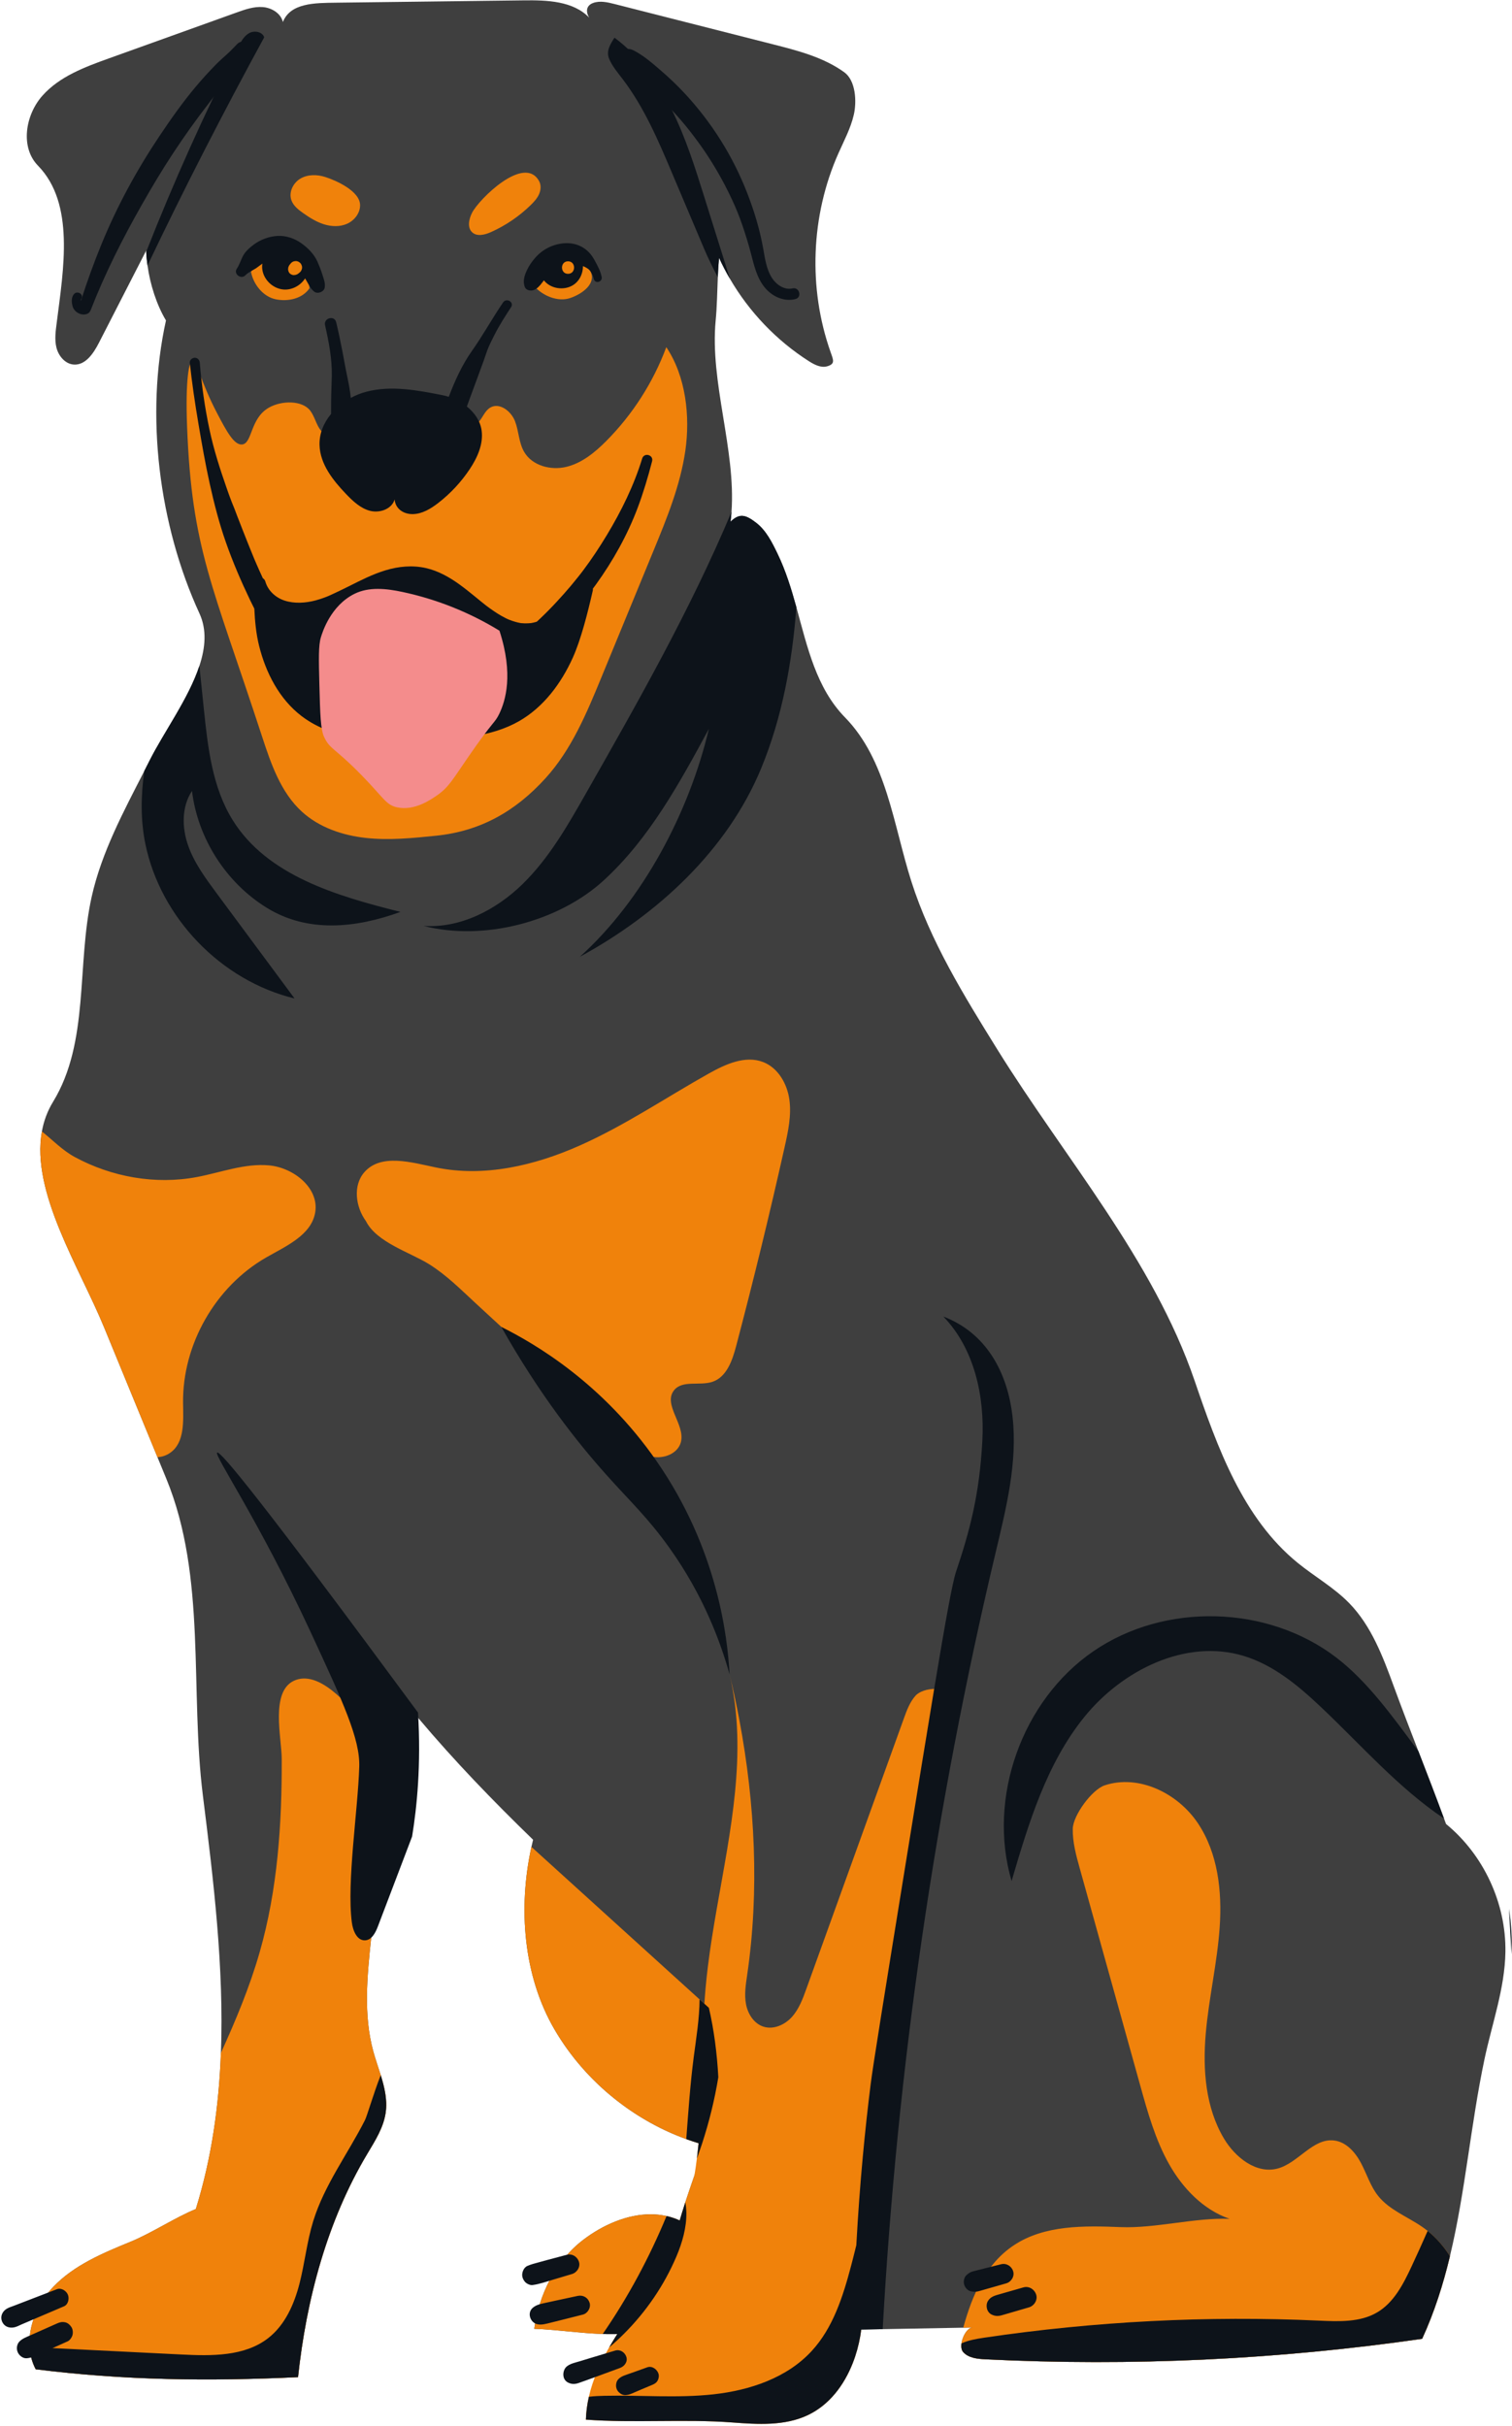 <?xml version="1.0" encoding="UTF-8"?>
<!DOCTYPE svg PUBLIC '-//W3C//DTD SVG 1.0//EN'
          'http://www.w3.org/TR/2001/REC-SVG-20010904/DTD/svg10.dtd'>
<svg height="1501.5" preserveAspectRatio="xMidYMid meet" version="1.0" viewBox="-0.8 -0.2 936.1 1501.5" width="936.1" xmlns="http://www.w3.org/2000/svg" xmlns:xlink="http://www.w3.org/1999/xlink" zoomAndPan="magnify"
><g id="change1_1"
  ><path d="M931.219,1207.954c-0.363,22.571-8.281,44.247-12.953,66.338c-8.554,40.535-11.837,82.134-21.39,121.929 c-4.192,17.47-9.605,34.59-17.198,51.126c-89.415,12.888-180.063,17.146-270.296,12.694c-4.997-0.247-10.565-0.779-13.888-4.53 c-3.18-3.582,0.896-14.537,5.633-15.16c-1.843,0.026-3.699,0.065-5.542,0.104c-16.64,0.298-33.266,0.597-49.906,0.908 c-4.413,0.078-8.839,0.169-13.252,0.247c-1.661,0.026-3.336,0.065-4.997,0.091c-45.337,0.831-90.648,1.661-135.972,2.505 c-1.999,0.026-4.011,0.065-6.022,0.104c-1.363,0.026-2.713,0.052-4.075,0.078c-0.454,0.013-0.922,0.013-1.376,0.026 c-1.713,0.026-3.427,0.026-5.127,0c-0.844-0.013-1.674-0.039-2.492-0.065c-0.896-0.026-1.778-0.065-2.661-0.104 c-0.896-0.039-1.778-0.091-2.661-0.143c-0.883-0.052-1.765-0.104-2.648-0.169c-0.922-0.065-1.83-0.13-2.752-0.208 c-3.466-0.273-6.931-0.61-10.397-0.934c-0.883-0.091-1.752-0.169-2.635-0.247c-4.387-0.428-8.8-0.831-13.265-1.116 c-1.791-0.117-3.582-0.208-5.386-0.273c2.933-21.325,13.239-42.092,30.372-55.11c12.032-9.151,27.01-15.757,41.638-15.757 c1.363,0,2.726,0.065,4.076,0.182c0.286,0.026,0.584,0.052,0.896,0.078c0.415,0.052,0.818,0.104,1.233,0.156 c0.454,0.065,0.909,0.13,1.363,0.208c0.363,0.065,0.74,0.13,1.103,0.195c0.402,0.078,0.818,0.169,1.22,0.26 c0.415,0.091,0.844,0.195,1.259,0.298c0.247,0.065,0.493,0.13,0.727,0.195c0.234,0.065,0.48,0.13,0.727,0.208 c0.363,0.104,0.74,0.221,1.116,0.35c0.363,0.117,0.74,0.247,1.116,0.376c0.467,0.169,0.934,0.35,1.402,0.532 c0.597,0.247,1.194,0.493,1.778,0.766c0.039,0.013,0.078,0.039,0.117,0.052c0.701-2.544,1.415-4.971,2.142-7.32 c0.208-0.688,0.415-1.35,0.623-2.012c0.195-0.636,0.415-1.298,0.636-1.986c0.286-0.896,0.597-1.843,0.922-2.816 c0.402-1.207,0.792-2.375,1.168-3.491c0.415-1.246,0.818-2.414,1.194-3.518c0.208-0.571,0.402-1.155,0.597-1.726 c0.48-1.389,0.909-2.648,1.298-3.751c0.078-0.221,0.143-0.428,0.221-0.636c0.065-0.208,0.143-0.402,0.208-0.597 c0-0.013,0.013-0.026,0.013-0.039c1.35-3.946,2.687-7.969,3.998-12.266v-0.013c0.662-2.154,1.324-4.374,1.96-6.697 c-0.441-0.117-0.883-0.246-1.337-0.376c-0.675-0.194-1.363-0.402-2.051-0.61c-1.155-0.35-2.31-0.714-3.465-1.103 c-1.142-0.376-2.284-0.766-3.427-1.181c-0.247-0.078-0.493-0.169-0.727-0.273c-1.064-0.389-2.116-0.779-3.167-1.181 c-2.09-0.818-4.179-1.674-6.23-2.57c-1.038-0.454-2.064-0.922-3.089-1.402c-0.506-0.234-1.025-0.48-1.532-0.727 c-0.766-0.364-1.519-0.727-2.284-1.116c-0.753-0.376-1.506-0.753-2.258-1.155c-0.402-0.208-0.805-0.428-1.207-0.636 c-1.584-0.831-3.154-1.7-4.712-2.609c-0.688-0.402-1.363-0.792-2.038-1.194c-0.935-0.545-1.856-1.116-2.778-1.687 c-0.623-0.389-1.246-0.779-1.869-1.194c-0.363-0.221-0.727-0.467-1.103-0.714c-0.636-0.402-1.272-0.831-1.908-1.272 c-0.221-0.143-0.441-0.286-0.662-0.441c-0.61-0.415-1.207-0.831-1.804-1.259c-0.013,0-0.026-0.013-0.039-0.026 c-0.662-0.467-1.324-0.948-1.973-1.415c-0.908-0.662-1.817-1.337-2.713-2.025c-0.441-0.324-0.896-0.675-1.337-1.025 c-0.454-0.338-0.896-0.688-1.337-1.051c-0.506-0.389-0.999-0.792-1.506-1.22c-0.376-0.299-0.74-0.597-1.116-0.909 c-0.649-0.532-1.298-1.077-1.934-1.635c-0.324-0.273-0.636-0.545-0.96-0.831c-0.065-0.039-0.117-0.091-0.182-0.143 c-0.26-0.221-0.506-0.454-0.766-0.688c-0.636-0.558-1.259-1.129-1.895-1.7c-0.623-0.571-1.246-1.142-1.856-1.726 c-0.402-0.389-0.818-0.779-1.22-1.168c-0.415-0.39-0.805-0.779-1.207-1.181c-0.584-0.571-1.155-1.142-1.726-1.726 c-0.61-0.61-1.207-1.233-1.791-1.856c-0.013,0-0.013,0-0.013-0.013c-0.039-0.026-0.078-0.065-0.091-0.091 c-0.519-0.532-1.012-1.064-1.493-1.596c-0.13-0.117-0.234-0.234-0.337-0.364c-0.104-0.104-0.208-0.221-0.311-0.337 c-0.519-0.558-1.025-1.129-1.532-1.7c-0.052-0.052-0.104-0.104-0.143-0.169c-0.389-0.428-0.766-0.87-1.129-1.298 c-0.415-0.467-0.831-0.948-1.22-1.428c-0.324-0.363-0.636-0.74-0.934-1.116c-1.207-1.441-2.375-2.907-3.504-4.4 c-0.337-0.428-0.662-0.856-0.986-1.298c-0.337-0.441-0.662-0.87-0.973-1.311c-0.376-0.493-0.74-0.999-1.103-1.505 c-0.519-0.727-1.038-1.454-1.532-2.194c-0.195-0.286-0.389-0.571-0.584-0.857c-1.077-1.57-2.116-3.154-3.115-4.776 c-0.299-0.467-0.584-0.935-0.87-1.402c-0.506-0.818-0.999-1.635-1.48-2.466c-19.391-33.188-22.623-75.371-14.316-113.051 c0.324-1.479,0.662-2.946,1.025-4.413c-24.843-24.077-48.79-48.868-71.036-75.268c-4.491-5.309-8.904-10.695-13.252-16.146 c-1.532,14.589-3.05,29.178-4.595,43.78c-3.79,36.252-7.593,72.503-11.396,108.767c-2.44,23.298-4.828,47.245,1.35,69.842 c1.35,4.906,3.089,9.8,4.608,14.719c2.349,7.58,4.153,15.199,3.089,22.974c-1.272,9.41-6.607,17.678-11.474,25.829 c-24.804,41.521-37.653,90.012-42.806,138.114c-54.994,2.635-107.781,1.999-162.411-4.867c-2.297-4.335-3.504-9.008-3.816-13.784 c-0.896-13.33,5.27-27.438,14.758-37.329c12.902-13.433,30.67-20.832,47.907-27.893c12.876-5.257,27.4-14.913,40.275-20.183 c9.786-31.423,14.29-63.781,15.523-96.541c0-0.013,0-0.013,0-0.013c1.973-52.735-4.53-106.509-11.123-159.089 c-8.229-65.585,2.44-135.297-22.701-196.43c-1.817-4.413-3.634-8.839-5.451-13.252c-11.02-26.828-22.052-53.644-33.085-80.472 c-15.199-36.978-45.272-83.497-38.471-121.15c1.155-6.399,3.375-12.538,6.918-18.34c22.649-37.056,14.472-84.574,23.921-126.965 c6.152-27.529,19.716-52.645,32.578-77.812c1.116-2.181,2.22-4.361,3.323-6.542c8.8-17.496,24.168-38.393,30.774-58.459 c3.738-11.331,4.673-22.402,0.052-32.449c-25.102-54.54-33.733-122.759-20.741-181.374c-5.776-9.618-9.786-22.156-11.435-33.993 v-0.013c-0.415-2.894-0.688-5.724-0.792-8.476c-0.026-0.247-0.026-0.493-0.039-0.74c-9.748,19.015-19.495,38.043-29.243,57.057 c-3.323,6.477-8.255,13.927-15.523,13.473c-5.322-0.337-9.436-5.218-10.76-10.384c-1.311-5.166-0.48-10.604,0.195-15.887 c4.114-32.565,11.305-73.334-11.629-96.813c-11.136-11.396-7.853-31.41,2.726-43.325C36.029,47.115,51.682,41.3,66.673,35.914 c26.361-9.462,52.722-18.924,79.084-28.399c5.205-1.869,10.617-3.764,16.133-3.336c5.529,0.428,11.214,3.868,12.447,9.267 c4.634-11.928,20.001-11.811,32.799-11.98c38.769-0.48,77.552-0.96,116.334-1.441c14.394-0.182,30.554,0.337,40.535,10.708 c-2.375-3.829-1.778-7.593,2.466-9.112c4.231-1.519,8.917-0.415,13.278,0.688c32.812,8.346,65.611,16.692,98.41,25.024 c15.29,3.894,30.982,7.969,43.767,17.211c6.983,5.062,7.814,17.899,5.867,26.309c-1.947,8.398-6.074,16.094-9.579,23.973 c-17.029,38.38-18.781,83.302-4.789,122.889c1.739,4.958,2.985,7.307-2.064,8.787c-3.907,1.142-7.969-0.986-11.409-3.18 c-20.027-12.785-36.9-30.45-48.842-50.983c-2.466-4.218-4.712-8.553-6.736-12.992c-0.363,3.816-0.597,7.879-0.766,12.045v0.013 c-0.376,9.021-0.519,18.47-1.324,26.725c-3.686,38.315,12.564,79.94,9.799,118.463c0,0.013,0,0.013,0,0.013 c-0.143,2.025-0.337,4.037-0.597,6.035c5.698-5.438,9.436-4.179,15.705,0.584c6.269,4.763,9.929,12.123,13.356,19.21 c5.101,10.539,8.553,21.831,11.707,33.201c6.866,24.791,12.278,49.932,30.112,68.194c25.777,26.4,29.866,66.26,41.041,101.421 c11.837,37.186,32.604,70.777,53.177,103.939c41.625,67.104,96.619,130.313,122.175,205.036 c14.187,41.508,29.905,85.275,63.95,112.934c10.474,8.501,22.441,15.238,31.852,24.907c13.719,14.096,20.858,33.149,27.62,51.632 c4.906,13.382,10.033,26.673,15.16,39.951c5.361,13.875,10.734,27.75,15.874,41.703c0.428,1.116,0.831,2.232,1.246,3.349 C917.772,1147.795,931.699,1177.829,931.219,1207.954z" fill="#3F3F3F"
  /></g
  ><g id="change2_1"
  ><path d="M269.176,517.047c-14.425,1.473-28.978,2.946-43.394,1.379c-14.415-1.567-28.874-6.429-39.598-16.188 c-13.185-11.999-19.228-29.743-24.768-46.688C130.494,360.971,118,339.682,115.034,264.094c-1.16-29.572,1.268-41.242,3.469-41.447 c2.388-0.222,4.672,13.031,15.239,33.16c5.705,10.869,10.373,19.559,15.319,19.092c6.466-0.609,4.867-16.065,16.545-22.768 c7.937-4.556,20.767-4.666,25.696,1.877c2.816,3.738,3.645,8.72,6.624,12.33c5.204,6.304,14.708,6.239,22.86,5.634 c18.172-1.35,36.344-2.699,54.517-4.049c7.463-0.554,15.78-1.528,20.559-7.288c2.361-2.845,3.689-6.71,6.88-8.577 c5.726-3.349,12.916,2.227,15.302,8.416c2.386,6.189,2.327,13.269,5.658,19.005c4.981,8.58,16.521,11.605,26.161,9.262 s17.662-8.936,24.659-15.97c16.341-16.427,29.116-36.384,37.193-58.102c12.099,17.976,14.888,42.793,11.763,64.235 c-3.125,21.442-11.443,41.731-19.691,61.769c-10.76,26.141-21.519,52.282-32.279,78.423c-9.09,22.085-18.483,44.657-34.542,62.333 C318.338,501.935,296.735,514.233,269.176,517.047z M189.446,169.355c-0.519-2.181-1.246-4.296-2.258-6.308 c-2.349-4.66-6.581-8.657-11.746-9.475c-3.907-0.623-7.93,0.649-11.214,2.881c-0.467,0.311-0.909,0.636-1.337,0.986 c-3.517,2.83-6.074,6.645-8.281,10.591c1.389,7.723,7.489,15.355,15.16,16.977c7.684,1.622,16.653-0.299,21.04-6.801 C190.523,175.248,190.146,172.249,189.446,169.355z M364.914,167.992c-1.259-2.817-3.115-5.335-5.373-7.424 c-2.453-2.297-5.412-4.063-8.605-5.101c-2.817-0.909-5.88-1.259-8.722-0.48c-4.231,1.168-7.463,4.737-9.306,8.709 c-0.013,0.039-0.039,0.078-0.052,0.117c-1.83,4.037-2.453,8.501-3.037,12.889c5.192,6.204,14.874,10.202,22.506,7.528 C359.969,181.569,368.224,175.377,364.914,167.992z M200.615,109.361c-5.019-1.606-10.76-1.714-15.325,0.917 s-7.456,8.437-5.701,13.406c1.221,3.458,4.289,5.885,7.287,7.998c4.008,2.825,8.221,5.474,12.9,6.94 c4.679,1.466,9.911,1.656,14.381-0.36c4.469-2.016,7.965-6.5,7.98-11.403C222.162,118.167,207.532,111.575,200.615,109.361z M291.425,131.55c-1.951,3.877-3.051,9.18,0.173,12.086c3.029,2.73,7.81,1.487,11.534-0.175c9.123-4.072,17.515-9.775,24.659-16.758 c2.011-1.966,3.958-4.082,5.112-6.646c1.154-2.564,1.413-5.669,0.067-8.138C323.841,95.173,295.654,123.146,291.425,131.55z M383.905,889.296c-30.111-27.664-60.292-55.254-90.333-82.994c-9.269-8.559-17.869-17.257-28.595-23.991 c-11.678-7.332-32.607-13.508-39.211-26.716c-6.444-8.828-8.18-22.109-0.966-30.319c10.279-11.699,28.966-6.096,44.212-2.922 c29.878,6.22,61.15-1.142,89.042-13.527c27.892-12.385,53.3-29.637,79.917-44.567c10.379-5.822,22.663-11.43,33.751-7.109 c9.206,3.588,14.813,13.387,16.184,23.172c1.371,9.785-0.754,19.686-2.911,29.328c-9.236,41.299-19.257,82.422-30.056,123.34 c-2.344,8.882-5.872,19.042-14.566,22.01c-7.959,2.717-18.725-1.282-23.91,5.339c-6.912,8.826,7.032,21.101,4.298,31.973 c-1.827,7.265-10.873,10.669-18.174,8.989S389.421,894.365,383.905,889.296z M96.682,901.692c2.778-0.169,5.451-1.012,7.93-2.752 c9.034-6.36,8.073-19.664,7.93-30.709c-0.467-36.264,19.962-72.075,51.411-90.129c12.369-7.1,27.971-13.797,30.385-27.854 c2.583-15.03-13.226-27.711-28.412-29.152c-15.186-1.441-29.982,4.413-44.974,7.229c-25.608,4.802-52.67-0.052-75.501-12.434 c-7.593-4.114-13.706-10.539-20.326-15.822c-6.801,37.653,23.272,84.172,38.471,121.15C74.63,848.048,85.662,874.864,96.682,901.692 z M240.351,1090.828c-5.309-9.267-11.305-18.132-18.028-26.491c-8.008-9.968-25.972-31.267-41.106-24.297 c-14.732,6.801-7.632,35.512-7.593,48.309c0.143,40.301-2.531,80.979-13.706,119.878c-6.139,21.39-14.745,41.949-23.96,62.236 c0,0,0,0,0,0.013c-1.233,32.76-5.737,65.118-15.523,96.541c-12.876,5.27-27.4,14.926-40.275,20.183 c-17.237,7.061-35.006,14.459-47.907,27.893c-9.488,9.891-15.653,23.999-14.758,37.329c0.311,4.776,1.519,9.449,3.816,13.784 c54.63,6.866,107.418,7.502,162.411,4.867c5.153-48.102,18.002-96.593,42.806-138.114c4.867-8.151,10.202-16.419,11.474-25.829 c1.064-7.775-0.74-15.394-3.089-22.974c-1.519-4.919-3.258-9.812-4.608-14.719c-6.178-22.597-3.79-46.544-1.35-69.842 C232.758,1163.331,236.561,1127.08,240.351,1090.828z M565.965,1049.359c-3.491,3.92-5.348,8.995-7.139,13.94 c-20.118,55.786-40.249,111.571-60.367,167.357c-2.232,6.204-4.569,12.564-8.969,17.47c-4.4,4.893-11.422,8.047-17.691,5.996 c-5.841-1.908-9.605-7.865-10.734-13.901c-1.142-6.048-0.13-12.252,0.753-18.34c7.541-51.58,4.88-105.523-4.802-157.194 c-1.804-9.631-3.855-19.184-6.126-28.62c2.933,12.343,4.374,24.778,4.75,37.264c1.493,47.336-12.24,95.489-18.171,143.5 c-0.571,4.647-1.077,9.281-1.48,13.927c-0.273,3.063-0.493,6.139-0.688,9.216c-0.999-0.896-1.986-1.804-2.985-2.7 c-34.707-31.462-69.401-62.937-104.108-94.399c-8.307,37.679-5.075,79.862,14.316,113.051c0.48,0.831,0.973,1.648,1.48,2.466 c0.286,0.467,0.571,0.935,0.87,1.402c0.999,1.622,2.038,3.206,3.115,4.776c0.195,0.286,0.389,0.571,0.584,0.857 c0.493,0.74,1.012,1.467,1.532,2.194c0.363,0.506,0.727,1.012,1.103,1.505c0.311,0.441,0.636,0.87,0.973,1.311 c0.324,0.441,0.649,0.87,0.986,1.298c1.129,1.493,2.297,2.959,3.504,4.4c0.298,0.376,0.61,0.753,0.934,1.116 c0.389,0.48,0.805,0.96,1.22,1.428c0.363,0.428,0.74,0.87,1.129,1.298c0.039,0.065,0.091,0.117,0.143,0.169 c0.506,0.571,1.012,1.142,1.532,1.7c0.104,0.117,0.208,0.234,0.311,0.337c0.104,0.13,0.208,0.247,0.337,0.364 c0.48,0.532,0.973,1.064,1.493,1.596c0.013,0.026,0.052,0.065,0.091,0.091c0,0.013,0,0.013,0.013,0.013 c0.584,0.623,1.181,1.246,1.791,1.856c0.571,0.584,1.142,1.155,1.726,1.726c0.402,0.402,0.792,0.792,1.207,1.181 c0.402,0.389,0.818,0.779,1.22,1.168c0.61,0.584,1.233,1.155,1.856,1.726c0.636,0.571,1.259,1.142,1.895,1.7 c0.26,0.234,0.506,0.467,0.766,0.688c0.065,0.052,0.117,0.104,0.182,0.143c0.324,0.286,0.636,0.558,0.96,0.831 c0.636,0.558,1.285,1.103,1.934,1.635c0.376,0.312,0.74,0.61,1.116,0.909c0.506,0.428,0.999,0.831,1.506,1.22 c0.441,0.363,0.883,0.714,1.337,1.051c0.441,0.35,0.896,0.701,1.337,1.025c0.896,0.688,1.804,1.363,2.713,2.025 c0.649,0.467,1.311,0.948,1.973,1.415c0.013,0.013,0.026,0.026,0.039,0.026c0.597,0.428,1.194,0.844,1.804,1.259 c0.221,0.156,0.441,0.299,0.662,0.441c0.636,0.441,1.272,0.87,1.908,1.272c0.376,0.247,0.74,0.493,1.103,0.714 c0.623,0.415,1.246,0.805,1.869,1.194c0.922,0.571,1.843,1.142,2.778,1.687c0.675,0.402,1.35,0.792,2.038,1.194 c1.558,0.909,3.128,1.778,4.712,2.609c0.402,0.208,0.805,0.428,1.207,0.636c0.753,0.402,1.506,0.779,2.258,1.155 c0.766,0.389,1.519,0.753,2.284,1.116c0.506,0.246,1.025,0.493,1.532,0.727c1.025,0.48,2.051,0.947,3.089,1.402 c2.064,0.909,4.14,1.765,6.23,2.57c1.051,0.402,2.103,0.792,3.167,1.181c0.234,0.104,0.48,0.195,0.727,0.273 c1.142,0.415,2.284,0.805,3.427,1.181c1.155,0.39,2.31,0.753,3.465,1.103c-0.247,2.518-0.506,5.036-0.805,7.541 c-0.078,0.649-0.156,1.298-0.247,1.934v0.013c-0.428,3.517-0.934,6.996-1.519,10.474c0,0.013-0.013,0.026-0.013,0.039 c-0.065,0.195-0.143,0.389-0.208,0.597c-0.078,0.208-0.143,0.415-0.221,0.636c-0.389,1.103-0.818,2.362-1.298,3.751 c-0.195,0.571-0.389,1.155-0.597,1.726c-0.376,1.103-0.779,2.271-1.194,3.518c-0.376,1.116-0.766,2.284-1.168,3.491 c-0.324,0.973-0.636,1.921-0.922,2.816c-0.221,0.688-0.441,1.35-0.636,1.986c-1.194,3.699-2.129,6.736-2.881,9.28 c-0.584-0.272-1.181-0.519-1.778-0.766c-0.467-0.182-0.934-0.363-1.402-0.532c-0.376-0.13-0.753-0.26-1.116-0.376 c-0.376-0.13-0.753-0.247-1.116-0.35c-0.247-0.078-0.493-0.143-0.727-0.208c-0.234-0.065-0.48-0.13-0.727-0.195 c-0.415-0.104-0.844-0.208-1.259-0.298c-0.402-0.091-0.818-0.182-1.22-0.26c-0.363-0.065-0.74-0.13-1.103-0.195 c-0.454-0.078-0.909-0.143-1.363-0.208c-0.415-0.052-0.818-0.104-1.233-0.156c-0.311-0.026-0.61-0.052-0.896-0.078 c-1.363-0.13-2.713-0.182-4.076-0.182c-14.628,0-29.606,6.607-41.638,15.757c-17.133,13.018-27.438,33.785-30.372,55.11 c1.804,0.065,3.595,0.156,5.386,0.273c4.465,0.286,8.878,0.688,13.265,1.116c0.883,0.078,1.752,0.156,2.635,0.247 c3.465,0.324,6.931,0.662,10.397,0.934c0.921,0.078,1.83,0.143,2.752,0.208c0.883,0.065,1.765,0.117,2.648,0.169 c0.883,0.052,1.765,0.104,2.661,0.143c0.883,0.039,1.765,0.078,2.661,0.104c0.818,0.026,1.648,0.052,2.492,0.065 c1.7,0.026,3.414,0.026,5.127,0c0.454-0.013,0.922-0.013,1.376-0.026c-0.441,0.701-0.896,1.402-1.337,2.103 c-0.688,1.116-1.376,2.232-2.051,3.375c-0.571,0.935-1.116,1.882-1.661,2.83c-0.039,0.078-0.091,0.143-0.13,0.221v0.013 c-5.464,9.579-10.007,19.716-12.408,30.281c-1.064,4.647-1.713,9.371-1.843,14.161c29.359,2.219,61.289-0.48,90.648,1.752 c15.835,1.194,32.513,2.258,46.843-4.582c13.174-6.269,22.338-18.405,27.737-32.163c2.129-5.399,3.673-11.058,4.66-16.704 c0.234-1.35,0.441-2.713,0.61-4.063c2.557-18.716,0.467-37.835-0.091-56.759c-0.078-2.505-0.117-5.01-0.13-7.515 c-0.376-45.09,7.593-89.882,15.523-134.311c11.746-65.767,23.493-131.533,35.239-197.3c-1.558-0.48-3.453-0.688-5.412-0.636 C573.156,1045.206,568.379,1046.646,565.965,1049.359z M883.078,1380.555c-1.168-0.935-2.375-1.83-3.621-2.674 c-9.163-6.269-20.17-10.358-27.075-19.041c-4.712-5.945-6.97-13.434-10.5-20.157c-3.531-6.723-9.189-13.2-16.73-14.096 c-13.213-1.57-22.143,13.979-35.018,17.379c-13.148,3.466-26.18-6.866-33.149-18.547c-11.422-19.119-13.2-42.559-11.305-64.754 c1.895-22.208,7.139-44.039,8.657-66.26c1.506-22.234-1.129-45.714-13.538-64.222s-36.498-30.385-57.655-23.402 c-7.904,2.622-19.638,18.612-19.781,26.945c-0.143,8.333,2.116,16.497,4.348,24.518c12.499,44.857,24.998,89.714,37.497,134.57 c4.621,16.588,9.319,33.37,17.769,48.374c8.463,15.004,21.195,28.282,37.484,33.902c-21.351-0.857-46.038,5.996-67.376,5.127 c-22.766-0.908-47.232-1.376-66.195,11.227c-17.146,11.396-25.803,30.619-31.306,51.009c1.843-0.039,3.699-0.078,5.542-0.104 c-3.167,0.415-6.048,5.451-6.646,9.812c-0.298,2.168-0.039,4.166,1.012,5.348c3.323,3.751,8.891,4.283,13.888,4.53 c90.233,4.452,180.881,0.195,270.296-12.694c7.593-16.536,13.005-33.656,17.198-51.126 C893.163,1390.289,888.53,1384.954,883.078,1380.555z" fill="#F0820B"
  /></g
  ><g id="change3_1"
  ><path d="M90.516,164.124c-0.415-2.894-0.688-5.724-0.792-8.476c16.938-43.157,35.953-85.482,56.98-126.809 c1.674-3.284,3.543-6.749,6.762-8.54c3.219-1.778,8.177-0.896,9.306,2.609C137.943,68.427,113.204,116.438,90.516,164.124z M384.656,48.711c13.33,17.47,22.052,37.952,30.618,58.2c6.581,15.523,13.161,31.047,19.729,46.57 c2.661,6.269,5.581,12.162,8.605,17.912c0.169-4.166,0.402-8.229,0.766-12.045c2.025,4.439,4.27,8.774,6.736,12.992 c-5.244-16.743-10.5-33.487-15.744-50.23c-5.763-18.392-11.552-36.862-20.131-54.124c-8.566-17.25-20.118-33.383-35.59-44.857 c-2.765,4.205-5.283,8.45-3.323,13.07C378.283,40.82,381.606,44.714,384.656,48.711z M133.636,898.837 c-2.112,1.486,25.566,41.457,57.733,110.755c20.533,44.235,30.789,66.7,30.251,83.715c-0.856,27.083-7.827,71.427-4.587,96.343 c0.655,5.033,3.152,11.321,8.221,11.068c4.111-0.205,6.418-4.702,7.882-8.549c15.28-40.153,21.209-55.732,21.209-55.732 c2.969-18.223,5.628-44.378,3.658-76.689C160.131,927.088,135.512,897.518,133.636,898.837z M626.099,876.824 c-3.115-27.997-16.536-52.151-42.858-62.184c19.21,19.871,25.608,49.283,24.142,76.877c-1.765,33.5-7.917,56.201-16.315,81.147 c-2.219,6.607-6.451,29.931-13.512,72.425c-4.595,27.633-10.383,63.366-17.6,107.872c-13.46,83.081-20.183,124.628-21.715,136.79 c-3.403,27.236-6.769,60.686-8.886,99.657c-1.03,4.215-2.094,8.42-3.198,12.615c-5.01,18.976-11.149,38.458-24.44,52.878 c-15.303,16.614-38.198,24.285-60.627,26.777c-22.441,2.492-45.116,0.441-67.688,0.934c-3.219,0.078-6.451,0.195-9.631,0.597 c-1.064,4.647-1.713,9.371-1.843,14.161c29.359,2.219,61.289-0.48,90.648,1.752c15.835,1.194,32.513,2.258,46.843-4.582 c13.174-6.269,22.338-18.405,27.737-32.163c2.129-5.399,3.673-11.058,4.66-16.704c0.234-1.35,0.441-2.713,0.61-4.063 c4.413-0.078,8.839-0.169,13.252-0.247c9.021-162.022,32.475-323.265,70.037-481.134C622.231,932.83,629.227,904.82,626.099,876.824 z M413.507,957.623c21.367,29.822,31.869,58.819,37.383,78.445c-1.286-23.311-7.44-77.548-45.189-131.954 c-33.545-48.347-75.283-72.676-96.143-83.075c23.643,41.974,47.252,71.609,64.553,91.001 C389.646,929.454,399.91,938.645,413.507,957.623z M430.642,1335.763c0.247-0.636,0.467-1.259,0.701-1.895 c0.831-2.31,1.635-4.634,2.401-6.97c4.452-13.537,7.866-27.412,10.176-41.456c0-0.013,0-0.013,0-0.026 c-0.792-14.797-2.713-29.45-5.841-42.923c-0.922-0.844-1.856-1.674-2.778-2.518c-0.999-0.896-1.986-1.804-2.985-2.7 c-0.065,11.785-2.09,23.96-3.634,35.797c-2.245,17.328-3.323,33.928-4.608,50.659c0.234,0.104,0.48,0.195,0.727,0.273 c1.142,0.415,2.284,0.805,3.427,1.181c1.155,0.39,2.31,0.753,3.465,1.103c-0.247,2.518-0.506,5.036-0.805,7.541 C430.811,1334.478,430.733,1335.127,430.642,1335.763z M377.971,1449.865c-0.571,0.935-1.116,1.882-1.661,2.83 c3.154-2.661,6.204-5.464,9.124-8.385c13.81-13.745,24.998-30.138,32.604-48.076c3.582-8.424,6.269-17.925,6.1-26.971 c0-0.298-0.013-0.597-0.026-0.896v-0.013c-0.065-1.869-0.273-3.712-0.61-5.529c-1.506,4.608-2.635,8.281-3.517,11.266 c-0.584-0.272-1.181-0.519-1.778-0.766c-0.467-0.182-0.934-0.363-1.402-0.532c-0.376-0.13-0.753-0.26-1.116-0.376 c-0.376-0.13-0.753-0.247-1.116-0.35c-0.247-0.078-0.493-0.143-0.727-0.208c-0.234-0.065-0.48-0.13-0.727-0.195 c-0.415-0.104-0.844-0.208-1.259-0.298c-10.539,25.518-23.804,50.243-39.496,72.983c0.818,0.026,1.648,0.052,2.492,0.065 c1.7,0.026,3.414,0.026,5.127,0c0.454-0.013,0.922-0.013,1.376-0.026c-0.441,0.701-0.896,1.402-1.337,2.103 C379.334,1447.606,378.646,1448.722,377.971,1449.865z M625.489,1164.019c10.539-35.784,21.598-72.607,45.077-101.603 c23.48-28.996,62.755-48.517,98.475-37.77c18.483,5.555,33.85,18.34,47.868,31.592c24.985,23.597,47.829,49.945,76.306,69.115 c-5.14-13.953-10.513-27.828-15.874-41.703c-15.796-21.169-31.267-42.975-50.736-57.888c-42.559-32.63-106.262-34.305-150.483-3.959 C631.901,1052.15,610.355,1112.569,625.489,1164.019z M181.567,617.781c-16.12-21.753-32.241-43.507-48.348-65.26 c-6.892-9.306-13.888-18.807-17.665-29.749c-3.777-10.955-3.894-23.791,2.505-33.448c3.569,29.437,21.144,56.863,46.401,72.386 c25.258,15.536,54.799,12.603,82.666,2.492c-39.302-9.838-82.458-22.389-103.861-56.798c-12.629-20.274-15.394-44.974-17.86-68.739 c-0.922-8.904-1.843-17.808-2.765-26.712c-6.607,20.066-21.974,40.963-30.774,58.459c-1.103,2.181-2.207,4.361-3.323,6.542 c-2.168,15.29-2.349,30.424,0.61,44.974C98.512,567.823,136.035,606.748,181.567,617.781z M438.066,450.93 c-12.136,51.398-40.652,105.704-79.888,141.047c48.193-26.18,91.414-66.052,112.324-116.763 c13.018-31.579,19.106-65.403,21.754-99.578c-3.154-11.37-6.607-22.662-11.707-33.201c-3.427-7.087-7.087-14.446-13.356-19.21 c-6.269-4.763-10.007-6.022-15.705-0.584c0.26-1.999,0.454-4.011,0.597-6.035c-25.349,60.38-57.875,117.581-90.285,174.534 c-11.292,19.845-22.792,39.964-39.133,55.902c-16.354,15.926-38.471,27.387-61.237,25.803c36.965,9.592,83.484-2.401,111.623-28.23 C401.205,518.787,419.895,484.521,438.066,450.93z M225.126,1312.049c-10.643,20.936-25.154,40.132-32.046,62.587 c-3.868,12.59-5.192,25.803-8.463,38.562c-3.284,12.746-8.917,25.531-19.274,33.643c-14.719,11.526-35.2,11.136-53.865,10.215 c-30.554-1.519-61.094-3.037-91.635-4.556c-0.766-0.039-1.558-0.065-2.349-0.078c0.311,4.776,1.519,9.449,3.816,13.784 c54.63,6.866,107.418,7.502,162.411,4.867c5.153-48.102,18.002-96.593,42.806-138.114c4.867-8.151,10.202-16.419,11.474-25.829 c1.064-7.775-0.74-15.394-3.089-22.974C230.538,1295.215,226.502,1309.349,225.126,1312.049z M883.078,1380.555 c-3.245,7.398-6.568,14.744-9.981,22.052c-5.075,10.864-10.89,22.234-21.208,28.347c-10.591,6.269-23.713,5.698-36.018,5.14 c-69.258-3.141-138.815,0.402-207.385,10.565c-4.725,0.701-9.696,1.557-14.005,3.504c-0.298,2.168-0.039,4.166,1.012,5.348 c3.323,3.751,8.891,4.283,13.888,4.53c90.233,4.452,180.881,0.195,270.296-12.694c7.593-16.536,13.005-33.656,17.198-51.126 C893.163,1390.289,888.53,1384.954,883.078,1380.555z M933.425,1181.165l1.584,28.126 C935.346,1199.907,934.892,1190.523,933.425,1181.165z" fill="#0D131A"
  /></g
  ><g id="change3_2"
  ><path d="M320.432,446.213c-17.431,9.911-38.359,10.873-58.397,11.594c-26.42,0.951-55.213,1.188-76.212-14.873 c-13.715-10.49-22.087-26.758-26.24-43.518c-1.795-7.242-2.573-15.009-2.917-22.885c-0.856-1.723-1.73-3.436-2.562-5.171 c-5.595-11.656-10.739-23.616-15.028-35.817c-4.185-11.905-7.305-24.059-10.035-36.373c-2.73-12.316-4.893-24.778-7.005-37.213 c-2.12-12.482-3.969-25.047-5.341-37.634c-0.183-1.677,1.566-3.103,3.103-3.103c1.773,0,2.968,1.432,3.103,3.103 c1.126,13.955,3.098,27.71,6.006,41.406c2.592,12.208,6.439,24.181,10.547,35.955c1.016,2.912,2.032,5.829,3.164,8.699 c0.742,1.882,1.212,2.964,1.743,4.302c0.569,1.433,1.084,2.89,1.639,4.329c2.255,5.845,4.546,11.674,6.875,17.49 c1.144,2.858,2.284,5.717,3.472,8.557c0.099,0.236,0.231,0.55,0.281,0.668c0.103,0.242,0.205,0.484,0.309,0.725 c0.302,0.707,0.606,1.413,0.912,2.118c0.612,1.41,1.231,2.818,1.858,4.221c0.734,1.644,1.493,3.277,2.242,4.915 c0.679,0.382,1.241,1.023,1.521,1.993c1.688,5.853,6.501,10.015,11.845,11.788c6.107,2.027,13.104,1.574,19.366-0.113 c1.923-0.518,3.818-1.137,5.682-1.84c0.357-0.135,0.713-0.272,1.068-0.412c0.057-0.023,0.747-0.307,0.984-0.402 c0.676-0.292,1.35-0.591,2.018-0.9c3.577-1.653,7.134-3.342,10.654-5.113c7.361-3.703,14.741-7.477,22.65-9.893 c8.159-2.492,16.822-3.328,25.195-1.421c7.395,1.684,14.237,5.484,20.357,9.867c3.269,2.341,6.42,4.851,9.532,7.395 c1.478,1.208,2.951,2.424,4.435,3.625c0.71,0.575,1.423,1.146,2.141,1.712c0.27,0.213,0.541,0.425,0.812,0.636 c0.099,0.076,0.206,0.158,0.265,0.202c2.913,2.172,5.87,4.272,9.031,6.073c0.936,0.534,1.886,1.043,2.852,1.52 c0.321,0.159,0.644,0.314,0.968,0.466c0.107,0.05,0.615,0.271,0.86,0.382c1.352,0.542,2.729,1.026,4.133,1.419 c0.931,0.261,1.871,0.49,2.821,0.666c0.19,0.035,0.38,0.066,0.57,0.097c0.086,0.009,0.172,0.017,0.258,0.026 c1.361,0.128,2.731,0.159,4.097,0.099c0.08-0.004,1.097-0.078,1.773-0.135c-0.21,0.047-0.266,0.074,0.184-0.016 c0.244-0.022,0.416-0.039,0.415-0.046c-0.002-0.015-0.036-0.02-0.085-0.019c0.307-0.061,0.617-0.113,0.923-0.178 c0.774-0.165,1.527-0.379,2.275-0.609c0.701-0.645,1.399-1.288,2.079-1.934c3.564-3.388,7.016-6.895,10.349-10.51 c2.975-3.227,5.909-6.489,8.73-9.852c1.465-1.747,2.901-3.519,4.324-5.301c0.593-0.742,1.18-1.49,1.765-2.24 c0.163-0.212,0.524-0.68,0.563-0.731c0.32-0.42,0.639-0.841,0.956-1.263c5.28-7.029,10.128-14.379,14.668-21.906 c8.928-14.801,16.74-30.693,21.797-47.249c1.196-3.916,7.175-2.284,6.141,1.693c-2.536,9.749-5.4,19.42-8.951,28.851 c-6.354,16.88-15.283,32.832-25.819,47.44c-0.63,0.874-1.284,1.731-1.927,2.596c0.079,0.321,0.094,0.672,0.008,1.052 c-3.322,14.584-7.477,30.676-12.352,41.513C346.686,422.734,335.678,437.545,320.432,446.213z M39.579,1437.141 c-1.789-0.407-3.289-0.092-4.954,0.648c-3.751,1.667-7.502,3.333-11.252,5c-1.841,0.818-3.683,1.636-5.524,2.455 c-2.277,1.012-4.579,1.836-6.428,3.578c-1.806,1.701-2.212,4.549-1.279,6.759c0.887,2.101,3.229,4.011,5.654,3.803 c2.028-0.174,3.477-0.705,5.309-1.514c0.955-0.422,1.906-0.855,2.858-1.282c1.906-0.855,3.811-1.71,5.717-2.565 c3.811-1.71,7.623-3.42,11.434-5.13c1.379-0.619,2.571-2.449,2.955-3.842c0.424-1.539,0.232-3.588-0.648-4.954 C42.536,1438.722,41.218,1437.514,39.579,1437.141z M124.701,68.665c0.448-0.59,0.897-1.179,1.347-1.767 c0.162-0.211,0.324-0.422,0.486-0.633c0.089-0.116,0.237-0.307,0.372-0.481c2.319-2.985,4.551-6.036,6.851-9.037 c0.148-0.193,0.297-0.386,0.445-0.579c-0.025,0.033,0.27-0.349,0.457-0.591c0.715-0.923,1.42-1.846,2.105-2.791 c1.024-1.411,2.056-2.816,3.096-4.215c2.021-2.718,3.998-5.451,5.954-8.216c1.91-2.702,4.106-5.148,6.319-7.676 c1.471-1.681,1.654-4.197,0-5.851c-1.584-1.584-4.267-1.586-5.851,0c-2.218,2.222-4.338,4.574-6.681,6.663 c-2.282,2.033-4.562,4.051-6.706,6.231c-4.349,4.422-8.49,8.971-12.48,13.72c-8.189,9.747-15.609,20.279-22.681,30.857 c-13.939,20.85-25.891,42.835-35.454,66.027c-4.815,11.678-9.103,23.569-12.973,35.593c-0.022-0.023-0.051-0.052-0.086-0.088 c-0.047-0.326,0.003-0.612,0.261-1.015c1.911-2.99-2.695-5.545-4.693-2.743c-1.584,2.221-1.265,5.176-0.551,7.567 c0.907,3.037,4.399,5.182,7.51,4.773c1.84-0.242,2.97-1.04,3.645-2.775c8.789-22.579,19.751-44.255,31.726-65.3 c6.091-10.705,12.389-21.291,19.168-31.576c3.363-5.103,6.805-10.154,10.352-15.131c1.773-2.488,3.571-4.959,5.394-7.411 C122.916,71.03,123.806,69.846,124.701,68.665z M200.444,201.114c2.319,10.152,4.367,20.774,4.178,31.233 c-0.096,5.282-0.378,10.538-0.414,15.822c-0.018,2.606-0.02,5.209-0.034,7.812c-4.565,5.511-7.373,12.178-7.145,19.382 c0.372,11.745,8.334,21.762,16.47,30.24c4.257,4.436,8.971,8.895,14.935,10.389c5.964,1.494,13.405-1.173,15.085-7.087 c0.445,5.781,5.521,9.218,11.318,9.092c5.797-0.126,11.064-3.325,15.652-6.871c7.589-5.867,14.214-12.978,19.529-20.964 c4.748-7.133,8.551-15.548,7.342-24.031c-0.833-5.842-4.367-10.9-9.122-14.723c1.447-4.071,2.973-8.114,4.471-12.167 c2-5.413,4.01-10.823,5.974-16.249c1.009-2.787,1.833-5.613,3.002-8.343c1.098-2.564,2.389-5.061,3.641-7.552 c2.996-5.96,6.673-11.64,10.314-17.222c2.04-3.126-2.903-5.946-4.973-2.907c-6.723,9.867-12.466,20.379-19.358,30.126 c-6.088,8.61-10.507,18.437-14.273,28.309c-1.25-0.403-2.51-0.742-3.766-0.991c-15.577-3.094-31.792-6.176-47.166-2.192 c-3.34,0.866-6.625,2.171-9.716,3.847c-0.443-4.326-1.218-8.585-2.133-12.862c-1.12-5.235-2.005-10.507-3.026-15.764 c-1.184-6.094-2.439-12.189-3.901-18.223C206.245,194.746,199.422,196.64,200.444,201.114z M328.924,179.521 c1.562-0.319,2.883-1.332,3.961-2.453c0.345-0.359,0.687-0.728,1.009-1.108c1.009-1.311,1.216-1.577,0.62-0.798 c0.209-0.265,0.42-0.529,0.632-0.791c0.274-0.349,0.53-0.711,0.793-1.066c0.152,0.19,0.297,0.385,0.459,0.567 c4.621,5.179,13.395,5.906,18.794,1.545c3.227-2.599,4.939-6.77,4.918-10.905c1.02,0.367,2.99,1.318,4.03,2.458 c1.377,1.509,2.189,3.626,2.713,5.562c0.854,3.155,5.468,1.81,4.85-1.337c-0.512-2.611-1.555-4.975-2.788-7.315 c-1.286-2.44-2.413-4.775-4.201-6.91c-4.233-5.055-10.37-7.226-16.881-6.559c-6.632,0.679-12.679,3.775-17.123,8.764 c-2.086,2.341-3.89,4.901-5.23,7.739c-1.601,3.392-2.805,7.073-1.276,10.687C324.949,179.356,327.275,179.858,328.924,179.521z M328.216,385.392c0.045-0.009,0.09-0.017,0.135-0.026c-0.123,0.002-0.352,0.045-0.514,0.081c0.064-0.005,0.127-0.011,0.184-0.016 C328.085,385.418,328.129,385.41,328.216,385.392z M149.343,158.762c-1.142,2.433-2.055,5.152-3.557,7.388 c-2.155,3.208,2.64,6.768,5.287,4.08c1.789-1.817,4.143-2.893,6.295-4.186c0.553-0.332,1.063-0.738,1.589-1.115 c0.247-0.177,2.063-1.516,2.142-1.58c0.174-0.127,0.351-0.251,0.525-0.377c-0.176,1.237-0.192,2.51,0.006,3.814 c0.96,6.425,6.788,11.785,13.278,12.214c5.203,0.346,10.388-2.514,13.169-6.871c0.079,0.123,0.167,0.239,0.245,0.363 c1.69,2.669,2.919,6.016,5.516,7.89c2.128,1.536,5.986,0.034,6.405-2.606c0.45-2.833-0.634-5.463-1.487-8.141 c-0.849-2.666-1.848-5.264-2.982-7.824c-2.099-4.742-6.002-8.636-10.205-11.591c-4.132-2.904-9.455-4.696-14.534-4.407 c-5.344,0.305-10.577,2.278-14.866,5.474C153.531,153.254,150.763,155.736,149.343,158.762z M16.605,1436.709 c2.411-1.029,4.821-2.057,7.231-3.085c5.006-2.136,10.013-4.272,15.019-6.408c2.635-1.124,3.361-4.857,2.365-7.218 c-1.026-2.432-4.121-4.384-6.819-3.346c-5.082,1.956-10.165,3.912-15.247,5.868c-2.447,0.942-4.894,1.883-7.341,2.825 c-1.318,0.507-2.635,1.014-3.953,1.521c-1.617,0.622-3.392,1.114-4.828,2.081c-2.581,1.739-3.785,4.79-2.538,7.745 c1.265,2.998,4.226,4.148,7.317,3.591c1.691-0.304,3.313-1.236,4.899-1.913C14.009,1437.816,15.307,1437.262,16.605,1436.709z M489.83,178.297c-4.984,1.178-9.991-2.302-12.612-6.333c-3.512-5.399-4.388-12.029-5.494-18.243 c-2.1-11.803-5.588-23.332-9.936-34.497c-8.92-22.905-22.087-43.827-38.856-61.804c-4.607-4.939-9.52-9.601-14.638-14.007 c-5.303-4.565-10.898-9.503-17.213-12.604c-2.638-1.296-5.677-0.9-7.535,1.504c-1.729,2.238-1.661,5.647,0.457,7.669 c4.365,4.168,9.432,7.636,14.034,11.545c4.635,3.937,9.078,8.095,13.329,12.443c4.312,4.41,8.455,8.973,12.365,13.744 c0.91,1.11,1.808,2.23,2.693,3.36c0.09,0.114,0.179,0.229,0.268,0.344c0.087,0.113,0.338,0.438,0.448,0.583 c0.205,0.269,0.408,0.539,0.613,0.809c0.262,0.349,0.531,0.693,0.799,1.038c-0.059-0.076-0.023-0.029,0.13,0.17 c1.84,2.431,3.65,4.88,5.392,7.382c6.937,9.963,13.011,20.585,18.157,31.58c2.62,5.599,4.528,10.285,6.643,16.415 c1.991,5.774,3.763,11.643,5.311,17.55c1.897,7.237,3.593,14.789,8.428,20.728c4.532,5.566,11.871,9.044,19.039,7.235 C495.934,183.826,494.122,177.282,489.83,178.297z M622.172,1413.02c3.079-0.879,5.303-4.366,4.278-7.534 c-1.04-3.213-4.205-5.119-7.534-4.278c-3.23,0.816-6.46,1.633-9.69,2.449c-1.585,0.401-3.169,0.801-4.754,1.202 c-0.792,0.2-1.586,0.395-2.376,0.602c-0.365,0.096-0.73,0.191-1.088,0.31c-1.406,0.467-2.2,1.104-3.332,2.043 c-1.625,1.346-2.097,3.974-1.563,5.913c0.518,1.88,2.219,3.906,4.245,4.245c1.135,0.19,2.077,0.351,3.191,0.201 c0.677-0.091,1.29-0.211,1.944-0.392c0.727-0.201,1.451-0.413,2.176-0.62c1.632-0.466,3.263-0.932,4.895-1.398 C615.766,1414.849,618.969,1413.935,622.172,1413.02z M399.913,1464.979c-2.742,0.989-5.476,2.002-8.229,2.959 c-1.351,0.47-2.703,0.94-4.054,1.41c-2.824,0.982-6.186,2.125-6.872,5.487c-0.261,1.283-0.23,2.469,0.286,3.692 c0.508,1.205,1.253,1.942,2.32,2.711c2.918,2.102,6.402,0.234,9.201-0.972c1.295-0.558,2.588-1.119,3.884-1.673 c2.157-0.901,4.315-1.802,6.472-2.703c1.424-0.595,2.569-1.212,3.382-2.6c0.71-1.213,1.01-3,0.57-4.36 C405.989,1466.198,402.894,1463.904,399.913,1464.979z M640.709,1419.996c-1.061-3.278-4.431-5.464-7.883-4.476 c-3.26,0.933-6.52,1.865-9.781,2.798c-1.6,0.458-3.201,0.916-4.801,1.374c-2.869,0.821-5.775,1.473-7.425,4.286 c-1.591,2.712-0.737,6.779,2.172,8.284c2.073,1.072,3.982,1.154,6.191,0.576c0.834-0.218,1.66-0.478,2.488-0.719 c1.598-0.465,3.197-0.93,4.795-1.396c3.256-0.948,6.512-1.895,9.768-2.843C639.45,1426.943,641.786,1423.322,640.709,1419.996z M328.832,1414.075c4.356-0.56,8.684-2.114,12.892-3.369c3.868-1.154,7.736-2.307,11.604-3.461c3.087-0.921,5.347-4.369,4.306-7.584 c-1.037-3.203-4.244-5.193-7.584-4.306c-3.901,1.035-7.801,2.07-11.702,3.106c-1.95,0.517-3.892,1.065-5.837,1.605 c-2.335,0.647-4.661,1.21-6.878,2.205c-2.43,1.09-3.703,4.71-2.911,7.154c0.338,1.045,0.886,1.987,1.629,2.796 C325.295,1413.247,327.402,1414.259,328.832,1414.075z M386.976,1458.509c-0.913-2.82-3.868-4.796-6.861-3.895 c-4.948,1.489-9.898,2.974-14.851,4.446c-2.433,0.723-4.858,1.462-7.28,2.222c-3.218,1.011-7.734,1.696-9.314,5.017 c-1.321,2.776-0.89,6.474,2.113,8.06c2.323,1.227,4.422,1.13,6.795,0.293c1.243-0.439,2.486-0.877,3.73-1.316 c2.4-0.847,4.79-1.713,7.176-2.596c4.862-1.8,9.728-3.587,14.596-5.37C385.813,1464.369,387.957,1461.539,386.976,1458.509z M364.211,1424.984c-1.049-3.24-4.09-4.9-7.384-4.193c-4.404,0.945-8.807,1.89-13.21,2.835c-2.159,0.464-4.326,0.903-6.477,1.404 c-2.944,0.687-5.904,1.132-8.232,3.238c-3.398,3.073-1.509,8.782,2.63,9.962c2.842,0.81,5.933-0.247,8.729-0.899 c2.231-0.521,4.448-1.103,6.67-1.663c4.361-1.1,8.722-2.2,13.082-3.299C363.064,1431.601,365.195,1428.023,364.211,1424.984z" fill="#0D131A"
  /></g
  ><g id="change4_1"
  ><path d="M308.41,441.369c-2.927,6.183-3.463,3.913-19.303,26.916c-9.717,14.111-12.145,18.785-19.265,23.723 c-4.206,2.917-14.108,9.734-24.714,7.491c-7.017-1.484-8.163-5.723-22.463-20.309c-16.473-16.804-19.224-15.535-22.814-23.299 c-2.167-4.688-2.445-13.868-2.912-32.036c-0.419-16.311-0.598-24.568,0.915-29.569c0.976-3.224,6.041-19.608,20.766-26.933 c9.05-4.502,19.826-3.291,29.713-1.188c21.199,4.509,41.617,12.663,60.091,23.996C317.261,417.277,312.096,433.582,308.41,441.369z" fill="#F48C8C"
  /></g
  ><g id="change2_2"
  ><path d="M179.467,162.538c0.493-0.49,1.075-0.829,1.745-1.017c0.35-0.047,0.701-0.094,1.051-0.141 c0.714,0.002,1.379,0.182,1.996,0.54c0.267,0.206,0.534,0.412,0.8,0.618c0.386,0.358,0.658,0.782,0.818,1.273 c0.248,0.471,0.361,0.979,0.341,1.524c0.021,0.544-0.093,1.052-0.341,1.524c-0.159,0.49-0.432,0.915-0.818,1.273 c-0.113,0.103-0.226,0.206-0.338,0.309c-0.053,0.048-0.106,0.097-0.159,0.145c-0.025,0.023-0.049,0.046-0.074,0.068 c-0.137,0.111-0.276,0.219-0.418,0.324c-0.125,0.121-0.26,0.225-0.408,0.313c-0.012,0.007-0.024,0.014-0.036,0.021 c-0.106,0.064-0.211,0.132-0.32,0.192c-0.281,0.155-1.172,0.453-0.942,0.401c-0.098,0.022-0.921,0.127-1.017,0.136 c-0.02,0.002-0.04,0.004-0.06,0.006c-0.044,0.004-0.087,0.01-0.131,0.01c-0.544,0.01-0.703-0.027-1.042-0.162 c-0.146-0.058-0.288-0.121-0.434-0.182c-0.285-0.08-0.532-0.224-0.742-0.432c-0.113-0.088-0.227-0.175-0.34-0.263 c-0.328-0.305-0.56-0.665-0.695-1.082c-0.057-0.134-0.113-0.268-0.169-0.402c-0.013-0.031-0.026-0.062-0.038-0.093 c-0.003-0.007-0.006-0.013-0.008-0.02c-0.005-0.012-0.131-0.947-0.131-0.964c0-0.024,0.001-0.047,0.003-0.071 c0.018-0.214,0.05-0.416,0.079-0.636c0.001-0.342,0.087-0.66,0.259-0.956c0.064-0.151,0.127-0.302,0.191-0.452 c0.008-0.017,0.016-0.033,0.025-0.049c0.013-0.024,0.028-0.048,0.042-0.072c0.033-0.056,0.065-0.112,0.098-0.168 c0.016-0.028,0.033-0.056,0.049-0.084c0.007-0.012,0.014-0.024,0.021-0.036c0.055-0.092,0.554-0.725,0.621-0.803 C179.112,162.927,179.292,162.734,179.467,162.538L179.467,162.538z M350.881,169.277c4.985,0,4.993-7.747,0-7.747 C345.896,161.53,345.888,169.277,350.881,169.277L350.881,169.277z" fill="#F0820B"
  /></g
></svg
>
